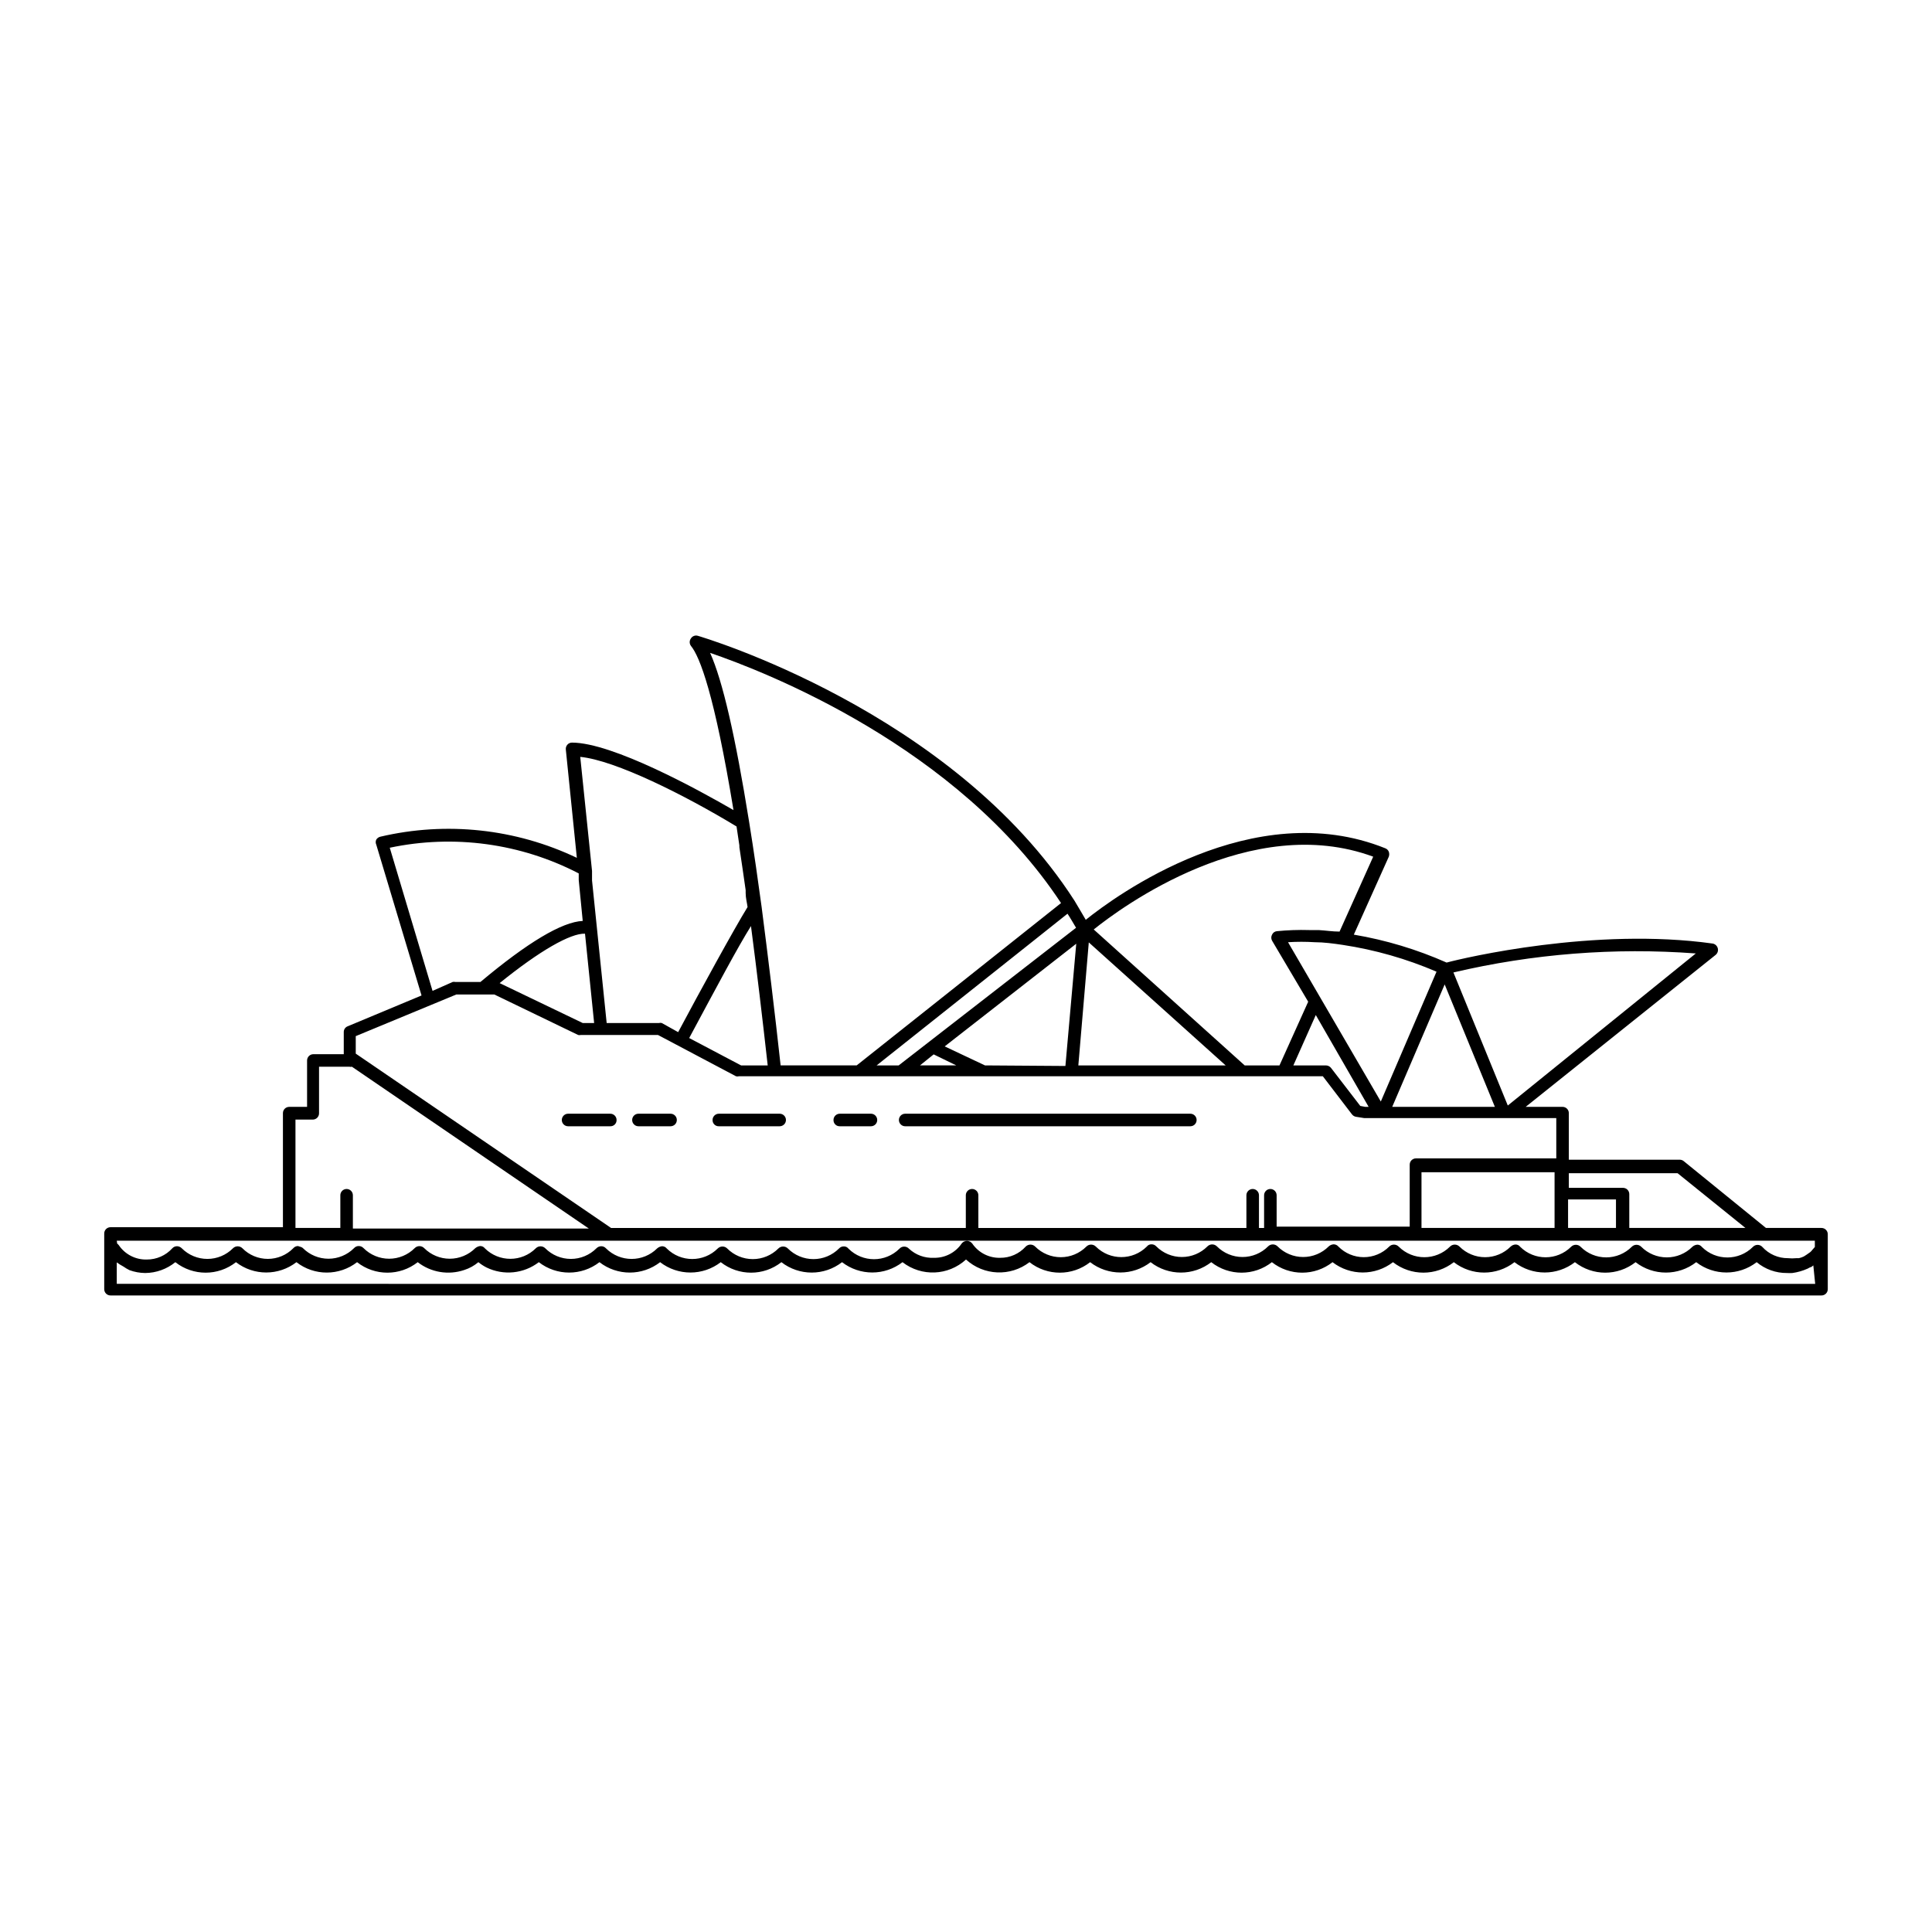 <?xml version="1.0" encoding="UTF-8"?>
<!-- The Best Svg Icon site in the world: iconSvg.co, Visit us! https://iconsvg.co -->
<svg fill="#000000" width="800px" height="800px" version="1.1" viewBox="144 144 512 512" xmlns="http://www.w3.org/2000/svg">
 <g>
  <path d="m313.19 442.47h8.516c0.441 0 0.863-0.176 1.176-0.484 0.312-0.312 0.484-0.738 0.484-1.176 0-0.918-0.742-1.664-1.66-1.664h-8.516c-0.918 0-1.66 0.746-1.66 1.664 0 0.918 0.742 1.66 1.66 1.66z"/>
  <path d="m294.55 442.47h11.184c0.445 0.016 0.879-0.156 1.191-0.469 0.316-0.316 0.488-0.746 0.473-1.191 0-0.918-0.746-1.664-1.664-1.664h-11.184c-0.918 0-1.664 0.746-1.664 1.664 0 0.918 0.746 1.66 1.664 1.66z"/>
  <path d="m366.55 442.47h8.262c0.441 0 0.863-0.176 1.176-0.484 0.312-0.312 0.484-0.738 0.484-1.176 0-0.918-0.742-1.664-1.66-1.664h-8.262c-0.918 0-1.664 0.746-1.664 1.664-0.016 0.445 0.156 0.875 0.473 1.191 0.312 0.312 0.746 0.484 1.191 0.469z"/>
  <path d="m334.5 442.47h16.121c0.441 0 0.863-0.176 1.176-0.484 0.312-0.312 0.488-0.738 0.488-1.176 0-0.918-0.746-1.664-1.664-1.664h-16.121c-0.918 0-1.664 0.746-1.664 1.664-0.012 0.445 0.156 0.875 0.473 1.191 0.316 0.312 0.746 0.484 1.191 0.469z"/>
  <path d="m383.88 442.47h75.574c0.918 0 1.66-0.742 1.66-1.66 0-0.918-0.742-1.664-1.66-1.664h-75.574c-0.918 0-1.66 0.746-1.66 1.664 0 0.918 0.742 1.66 1.66 1.66z"/>
  <path d="m626.71 469.42h-14.711l-21.766-17.684h0.004c-0.297-0.25-0.672-0.391-1.059-0.402h-29.422v-12.344c0-0.918-0.746-1.66-1.664-1.66h-9.773l50.383-40.305h-0.004c0.496-0.434 0.699-1.105 0.527-1.738-0.172-0.633-0.688-1.113-1.332-1.234-31.137-4.383-65.848 3.777-70.535 5.039l0.004-0.004c-7.856-3.481-16.117-5.969-24.586-7.402l9.27-20.656c0.148-0.426 0.148-0.887 0-1.312-0.164-0.414-0.492-0.742-0.906-0.906-35.117-14.156-71.645 12.695-79.402 18.945-0.957-1.664-1.965-3.324-2.973-5.039-32.344-50.383-99.148-70.031-99.855-70.23-0.695-0.199-1.434 0.09-1.812 0.703-0.43 0.586-0.43 1.379 0 1.965 2.367 2.871 6.246 12.898 11.285 43.527-9.219-5.34-32.043-17.887-42.824-17.887v0.004c-0.465 0.004-0.906 0.203-1.207 0.555-0.305 0.344-0.449 0.801-0.406 1.258l2.922 28.719c-16.223-7.731-34.598-9.703-52.094-5.594-0.434 0.109-0.812 0.379-1.055 0.758-0.203 0.43-0.203 0.93 0 1.359l11.992 39.953-19.547 8.16h-0.004c-0.637 0.234-1.059 0.836-1.059 1.512v5.894h-8.062c-0.918 0-1.66 0.746-1.66 1.664v12.293h-4.738c-0.918 0-1.66 0.742-1.66 1.66v30.23h-45.695c-0.918 0-1.664 0.742-1.664 1.66v14.762c0 0.918 0.746 1.664 1.664 1.664h453.43c0.441 0 0.867-0.176 1.176-0.488 0.312-0.309 0.488-0.734 0.488-1.176v-14.559c0-0.918-0.742-1.664-1.664-1.664zm-20.152 0h-30.781v-8.965c0-0.918-0.742-1.664-1.664-1.664h-14.355v-3.879h28.816zm-47.004 0v-7.559h12.695v7.559zm-38.844 0v-14.762h35.266v14.762zm-14.008-32.094-0.906 0.004-1.309-0.25-7.758-10.078c-0.332-0.414-0.832-0.652-1.359-0.656h-8.617l5.945-13.352zm20.152-32.445 13.301 32.445-27.203 0.004zm66.555-8.211-49.828 40.305-14.41-35.266h0.004c21.012-4.941 42.656-6.641 64.184-5.039zm-83.48 39.25-24.586-42.219v-0.004c2.348-0.148 4.703-0.148 7.055 0 2.418 0 5.039 0.352 7.406 0.707 8.562 1.293 16.93 3.684 24.887 7.106zm-2.016-64.891-8.918 19.852c-1.863 0-3.727-0.301-5.543-0.402h-2.57l0.004-0.004c-2.844-0.078-5.688 0.023-8.516 0.301-0.551 0.059-1.031 0.402-1.258 0.91-0.281 0.5-0.281 1.109 0 1.609l9.57 16.172-7.609 16.879h-9.219l-40.004-36.023c7.309-5.894 41.719-31.234 74.062-19.293zm-102.88 55.316-10.68-5.039 34.863-27.207-2.871 32.395zm-13.602-2.922 5.996 2.922h-9.625zm41.109-29.676 36.273 32.598h-39.043zm-50.383 32.598h-5.84l40.961-32.547 9.621-7.656c0.805 1.211 1.512 2.469 2.266 3.727zm43.027-43.023-27.762 22.066-26.398 20.957h-20.152c-1.512-13.855-3.324-28.719-5.039-42.02-0.855-6.297-2.016-14.559-3.324-22.621-3.629-22.57-7.004-37.332-10.328-44.688 14.562 4.988 65.598 24.738 93.004 66.305zm-82.168 6.094c1.562 11.941 3.074 24.789 4.434 36.93h-7.055l-13.754-7.254c7.305-13.605 12.898-24.133 16.375-29.676zm-3.828-26.398 0.754 5.039v0.453c0.605 3.981 1.16 7.859 1.664 11.387v0.754c0 1.309 0.352 2.57 0.504 3.727-3.43 5.543-12.648 22.371-18.391 33.152l-4.332-2.418c-0.25-0.074-0.512-0.074-0.758 0h-13.855l-3.879-37.785v-2.519l-3.125-30.23c9.273 0.906 27.609 10.078 41.414 18.441zm-37.738 52.094h-3.023l-22.016-10.578c10.578-8.566 18.793-13.25 22.621-13.098zm-42.824-8.516-11.336-37.938c16.977-3.586 34.676-1.184 50.078 6.805v1.762l1.059 10.832c-5.492 0.25-14.609 5.691-27.105 16.172h-6.699c-0.215-0.051-0.441-0.051-0.656 0zm6.297 0.957h10.078l22.219 10.73c0.23 0.055 0.473 0.055 0.703 0h20.453l20.656 10.934h0.004c0.262 0.078 0.543 0.078 0.805 0h154.72l7.707 10.078h0.004c0.246 0.332 0.602 0.562 1.008 0.652l2.215 0.352 50.934 0.004v10.68h-37.18c-0.918 0-1.664 0.742-1.664 1.664v16.426h-35.266v-8.316c0-0.918-0.742-1.664-1.66-1.664-0.922 0-1.664 0.746-1.664 1.664v8.664h-1.359v-8.664c0-0.918-0.746-1.664-1.664-1.664-0.918 0-1.664 0.746-1.664 1.664v8.664h-71.035v-8.664c0-0.918-0.746-1.664-1.664-1.664s-1.66 0.746-1.66 1.664v8.664h-94.012l-34.309-23.426-33.352-22.773v-4.637zm-42.621 33.152h4.586c0.441 0 0.863-0.176 1.176-0.488s0.484-0.734 0.484-1.176v-12.344h8.062c0.215 0.051 0.441 0.051 0.656 0l62.773 42.875h-62.523v-8.816c0-0.918-0.742-1.664-1.664-1.664-0.918 0-1.66 0.746-1.66 1.664v8.664h-11.891zm-47.359 32.094h450.01v1.664l-0.656 0.754h-0.004c-0.156 0.223-0.344 0.426-0.551 0.602l-1.008 0.707-0.707 0.453c-0.418 0.203-0.855 0.355-1.309 0.453h-0.707c-0.719 0.078-1.445 0.078-2.164 0-2.59 0.023-5.062-1.055-6.805-2.973-0.32-0.355-0.777-0.559-1.258-0.555-0.48 0-0.938 0.203-1.262 0.555-3.731 3.715-9.766 3.715-13.5 0-0.297-0.395-0.766-0.621-1.262-0.605-0.465 0.047-0.906 0.242-1.258 0.555-1.797 1.801-4.234 2.812-6.777 2.812-2.543 0-4.981-1.012-6.773-2.812-0.332-0.336-0.785-0.527-1.262-0.527-0.473 0-0.926 0.191-1.258 0.527-1.797 1.801-4.234 2.812-6.777 2.812s-4.981-1.012-6.777-2.812c-0.332-0.336-0.785-0.527-1.258-0.527s-0.93 0.191-1.262 0.527c-3.734 3.715-9.766 3.715-13.5 0-0.297-0.395-0.766-0.621-1.262-0.605-0.469 0.039-0.914 0.234-1.258 0.555-1.797 1.801-4.234 2.812-6.777 2.812s-4.981-1.012-6.773-2.812c-0.332-0.336-0.789-0.527-1.262-0.527s-0.926 0.191-1.258 0.527c-3.758 3.754-9.848 3.754-13.605 0-0.332-0.336-0.785-0.527-1.258-0.527s-0.93 0.191-1.258 0.527c-1.781 1.797-4.203 2.805-6.727 2.805-2.527 0-4.949-1.008-6.727-2.805-0.312-0.375-0.773-0.598-1.262-0.602-0.484 0.027-0.949 0.223-1.309 0.551-1.797 1.801-4.234 2.812-6.777 2.812-2.539 0-4.981-1.012-6.773-2.812-0.332-0.336-0.785-0.527-1.262-0.527-0.473 0-0.926 0.191-1.258 0.527-1.797 1.801-4.234 2.812-6.777 2.812-2.543 0-4.981-1.012-6.777-2.812-0.332-0.336-0.785-0.527-1.258-0.527-0.473 0-0.93 0.191-1.262 0.527-1.793 1.801-4.231 2.812-6.773 2.812s-4.981-1.012-6.777-2.812c-0.32-0.355-0.777-0.559-1.258-0.551-0.496-0.02-0.965 0.207-1.262 0.602-3.734 3.715-9.766 3.715-13.5 0-0.332-0.336-0.785-0.527-1.262-0.527-0.473 0-0.926 0.191-1.258 0.527-1.797 1.801-4.234 2.812-6.777 2.812s-4.981-1.012-6.777-2.812c-0.332-0.336-0.785-0.527-1.258-0.527s-0.93 0.191-1.262 0.527c-1.719 1.914-4.176 2.996-6.75 2.973-2.949 0.086-5.742-1.34-7.406-3.777-0.332-0.445-0.855-0.707-1.41-0.707s-1.078 0.262-1.41 0.707c-1.652 2.422-4.422 3.844-7.356 3.777-2.438 0.121-4.816-0.75-6.602-2.418-0.324-0.352-0.777-0.551-1.258-0.555s-0.941 0.199-1.262 0.555c-3.731 3.715-9.766 3.715-13.5 0-0.297-0.395-0.766-0.621-1.258-0.605-0.48-0.004-0.941 0.199-1.262 0.555-1.797 1.801-4.234 2.812-6.777 2.812-2.543 0-4.981-1.012-6.773-2.812-0.332-0.336-0.785-0.527-1.262-0.527-0.473 0-0.926 0.191-1.258 0.527-1.797 1.801-4.234 2.812-6.777 2.812-2.543 0-4.981-1.012-6.777-2.812-0.332-0.336-0.785-0.527-1.258-0.527-0.473 0-0.93 0.191-1.262 0.527-3.731 3.715-9.766 3.715-13.5 0-0.305-0.383-0.77-0.605-1.262-0.602-0.465 0.055-0.902 0.246-1.258 0.551-3.758 3.754-9.844 3.754-13.602 0-0.32-0.355-0.781-0.559-1.262-0.551-0.477 0.012-0.926 0.211-1.258 0.551-1.797 1.801-4.234 2.812-6.777 2.812s-4.981-1.012-6.777-2.812c-0.332-0.336-0.785-0.527-1.258-0.527s-0.93 0.191-1.258 0.527c-3.734 3.715-9.77 3.715-13.504 0-0.297-0.395-0.766-0.617-1.258-0.602-0.465 0.066-0.898 0.258-1.262 0.555-1.797 1.797-4.234 2.809-6.777 2.809-2.539 0-4.981-1.012-6.773-2.809-0.332-0.34-0.785-0.531-1.262-0.531-0.473 0-0.926 0.191-1.258 0.531-1.797 1.797-4.234 2.809-6.777 2.809-2.543 0-4.981-1.012-6.777-2.809-0.324-0.355-0.777-0.555-1.258-0.555-0.48-0.008-0.941 0.195-1.262 0.555-1.793 1.797-4.231 2.809-6.773 2.809s-4.981-1.012-6.777-2.809c-0.352-0.352-0.957-0.402-1.309-0.555-0.488 0.004-0.949 0.227-1.262 0.602-1.777 1.797-4.199 2.805-6.727 2.805-2.523 0-4.945-1.008-6.723-2.805-0.332-0.336-0.785-0.527-1.262-0.527-0.473 0-0.926 0.191-1.258 0.527-1.797 1.801-4.234 2.812-6.777 2.812s-4.981-1.012-6.777-2.812c-0.328-0.34-0.781-0.539-1.258-0.551-0.48-0.008-0.941 0.195-1.262 0.551-1.727 1.906-4.18 2.984-6.75 2.973-2.949 0.086-5.742-1.34-7.406-3.777-0.125-0.176-0.277-0.328-0.453-0.453zm450.1 11.438-450.1-0.004v-5.691c0.559 0.414 1.148 0.785 1.766 1.109 0.508 0.359 1.047 0.68 1.613 0.957 1.324 0.48 2.719 0.738 4.129 0.754 2.922-0.016 5.746-1.027 8.012-2.871 4.715 3.707 11.355 3.707 16.07 0 4.719 3.644 11.305 3.644 16.023 0 4.727 3.672 11.344 3.672 16.07 0 4.715 3.707 11.355 3.707 16.07 0 3.508 2.719 8.145 3.496 12.344 2.066 1.367-0.434 2.637-1.137 3.727-2.066 0.672 0.543 1.398 1.02 2.168 1.41 4.512 2.191 9.875 1.645 13.855-1.41 4.727 3.672 11.344 3.672 16.07 0 4.727 3.672 11.344 3.672 16.074 0 4.731 3.656 11.336 3.656 16.07 0 4.715 3.707 11.355 3.707 16.07 0 4.727 3.672 11.344 3.672 16.07 0 4.719 3.644 11.305 3.644 16.023 0 5.031 3.902 12.141 3.602 16.828-0.707 4.691 4.289 11.789 4.586 16.824 0.707 4.719 3.707 11.359 3.707 16.074 0 4.715 3.644 11.301 3.644 16.02 0 4.727 3.672 11.344 3.672 16.07 0 4.719 3.707 11.359 3.707 16.074 0 4.715 3.707 11.355 3.707 16.07 0 4.719 3.644 11.305 3.644 16.02 0 4.738 3.699 11.387 3.699 16.125 0 4.727 3.672 11.344 3.672 16.07 0 4.719 3.644 11.305 3.644 16.02 0 4.719 3.707 11.359 3.707 16.074 0 4.727 3.672 11.344 3.672 16.07 0 4.719 3.644 11.305 3.644 16.02 0 2.262 1.887 5.121 2.906 8.062 2.871 0.469 0.027 0.941 0.027 1.41 0 1.391-0.195 2.746-0.586 4.031-1.16l0.656-0.352c0.301 0 0.605-0.301 0.855-0.504z"/>
 </g>
</svg>